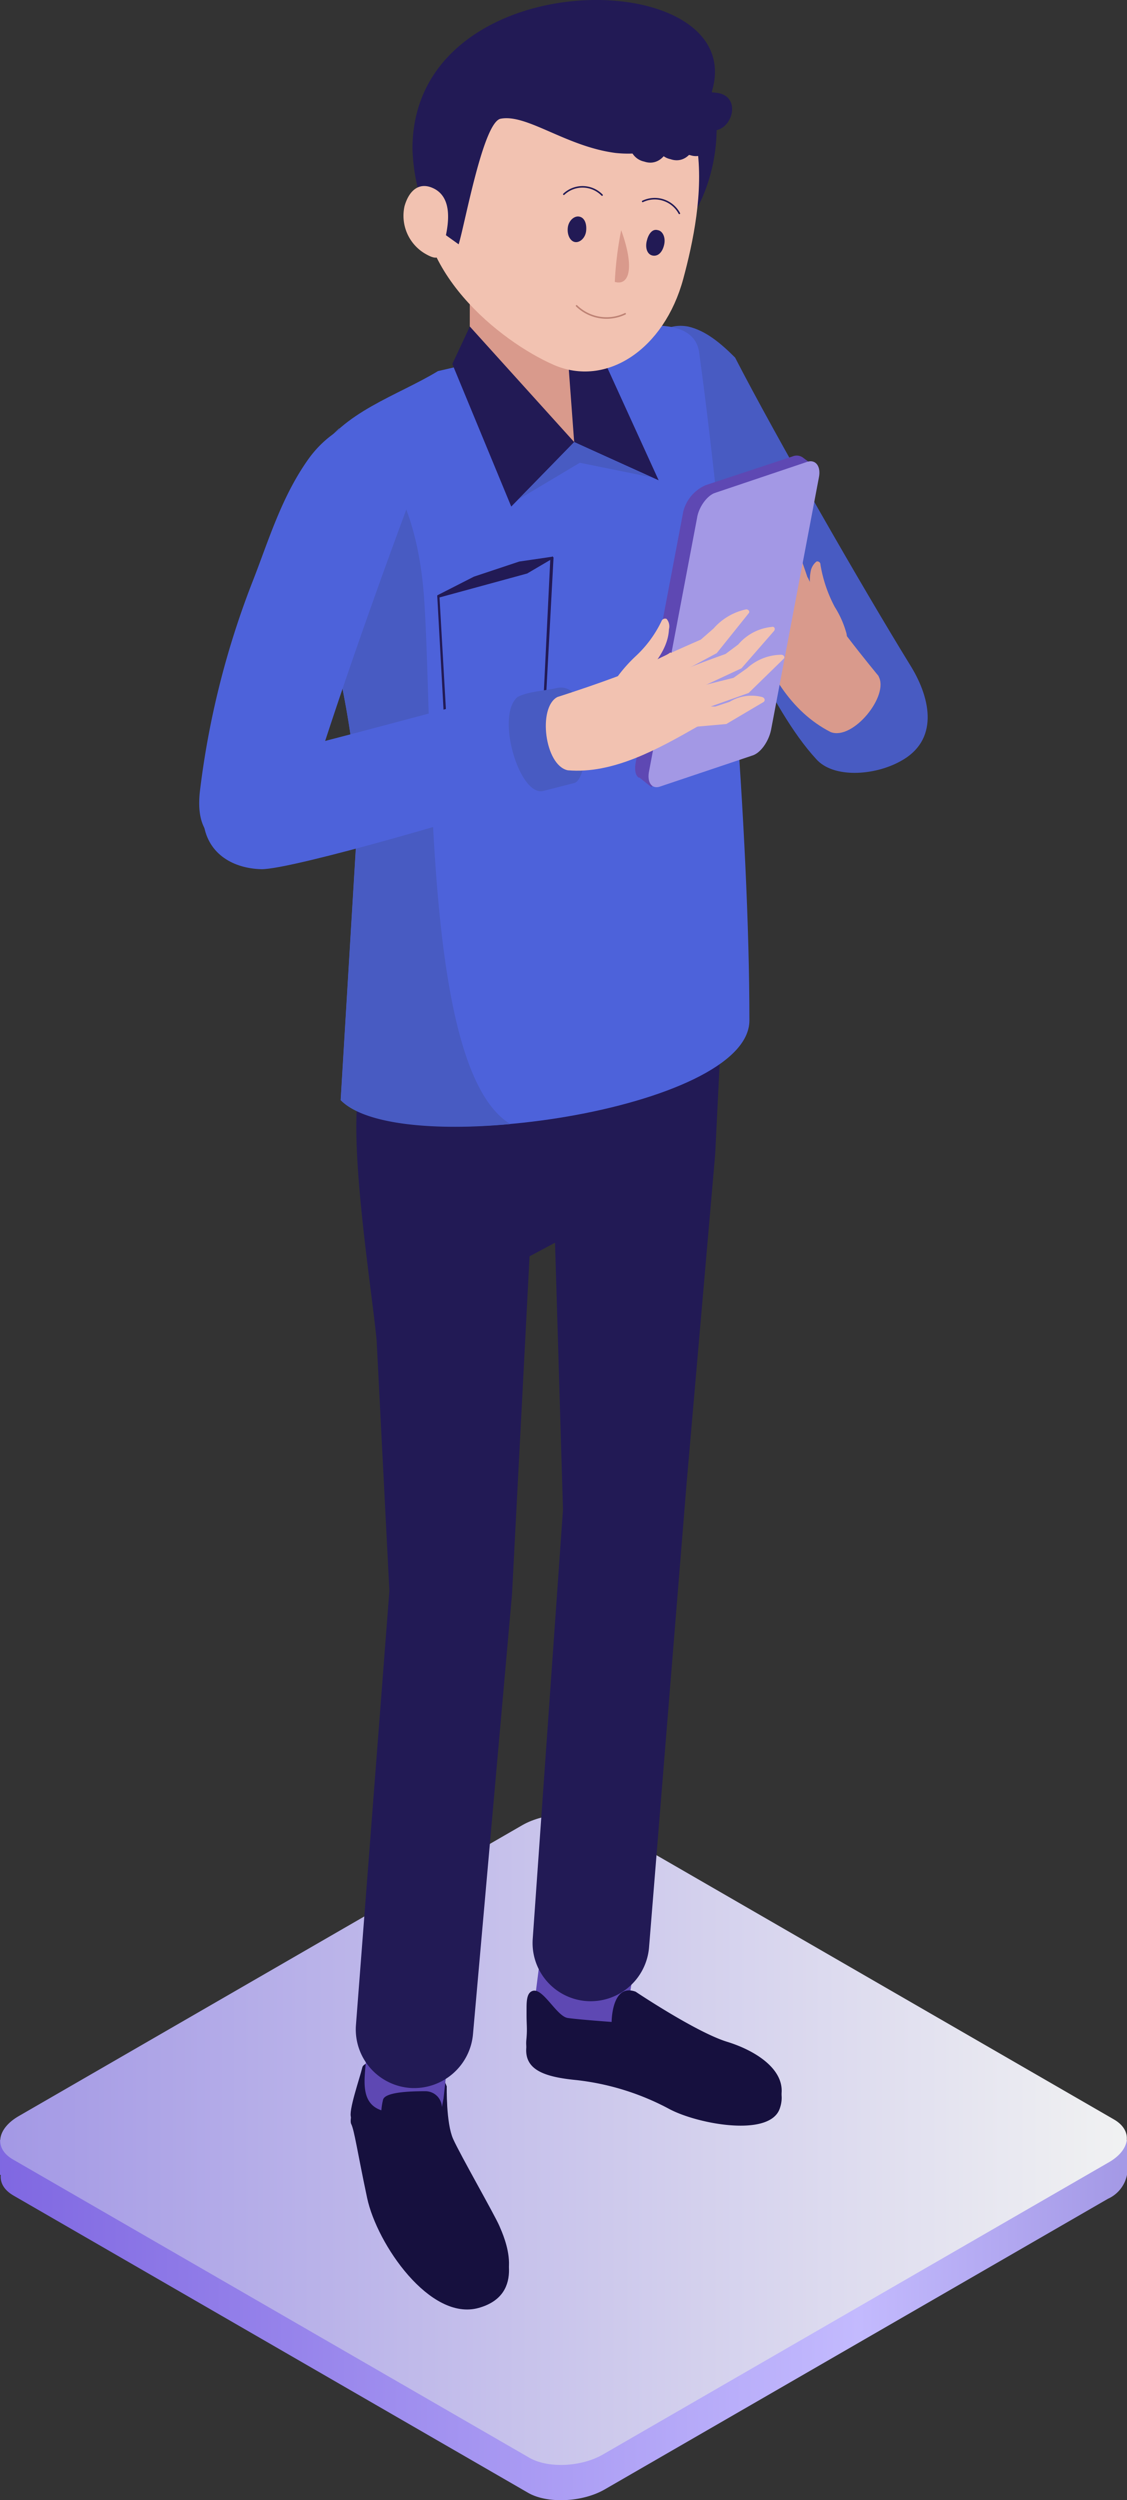 <svg xmlns="http://www.w3.org/2000/svg" xmlns:xlink="http://www.w3.org/1999/xlink" width="188.39" height="417.882" viewBox="0 0 188.39 417.882">
  <rect x="0" y="0" width="188.39" height="417.882" fill="#333333" stroke="none"/>
  <defs>
    <linearGradient id="linear-gradient" y1="0.5" x2="1" y2="0.5" gradientUnits="objectBoundingBox">
      <stop offset="0" stop-color="#7f67e1"/>
      <stop offset="0.76" stop-color="#c3bafe"/>
      <stop offset="1" stop-color="#a398e5"/>
    </linearGradient>
    <linearGradient id="linear-gradient-2" y1="0.5" x2="1" y2="0.5" gradientUnits="objectBoundingBox">
      <stop offset="0" stop-color="#a398e5"/>
      <stop offset="0.28" stop-color="#b9b2e9"/>
      <stop offset="1" stop-color="#f1f2f2"/>
    </linearGradient>
  </defs>
  <g id="case_illust1" transform="translate(-2897.92 -1365.024)">
    <path id="Path_1593" data-name="Path 1593" d="M594.43,460.2l81.76,47.14h6.52v5.86h0a5.58,5.58,0,0,1-3.19,4l-84.16,48.6c-3.73,2.13-9.59,2.39-12.78.53l-86-49.67c-1.59-.93-2.26-2.13-2.13-3.46h-.13v-5.86h6.53l80.82-46.61c3.73-2.26,9.59-2.53,12.79-.53Z" transform="translate(2403.6 1215.33)" fill-rule="evenodd" fill="url(#linear-gradient)"/>
    <path id="Path_1594" data-name="Path 1594" d="M594.43,454.21l86,49.67c3.33,1.86,2.93,5.19-.93,7.32l-84.16,48.6c-3.73,2.27-9.59,2.54-12.78.54l-86-49.67c-3.32-1.87-2.79-5.19.94-7.32l84.15-48.61c3.73-2.13,9.59-2.4,12.79-.53Z" transform="translate(2403.6 1215.33)" fill-rule="evenodd" fill="url(#linear-gradient-2)"/>
    <path id="Path_1595" data-name="Path 1595" d="M600.55,483.77s10.12,6.79,15.32,8.39,10.52,5.19,8.78,10-13.84,2.53-18.51,0a42.841,42.841,0,0,0-15.44-4.8c-5.46-.53-8.79-1.73-8.39-5.59s-.67-7.59,1.06-8.12,4,4.13,5.86,4.52,7.33.67,7.33.67,0-6.52,4-5.06Z" transform="translate(2403.6 1215.33)" fill="#16103e" fill-rule="evenodd"/>
    <path id="Path_1596" data-name="Path 1596" d="M600.55,477l-1.46,9.32s.13,4.39-4.13,4-11.72-2.67-11.05-7.86,1.46-11.59,1.46-11.59Z" transform="translate(2403.6 1215.33)" fill="#5e48b3" fill-rule="evenodd"/>
    <path id="Path_1597" data-name="Path 1597" d="M600.55,482.57s10.12,6.79,15.32,8.39,10.52,5.19,8.78,10-13.84,2.53-18.51,0a42.839,42.839,0,0,0-15.44-4.8c-5.46-.53-8.79-1.73-8.39-5.59s-.67-7.59,1.06-8.12,4,4.26,5.86,4.53,7.33.66,7.33.66,0-6.52,4-5.06Z" transform="translate(2403.6 1215.33)" fill="#16103e" fill-rule="evenodd"/>
    <path id="Path_1598" data-name="Path 1598" d="M569,499.62s-.13,6,1.07,8.65,6.92,12.65,7.72,14.52,4.66,10.38-3.46,12.65-17-10.66-18.64-18.38-2.13-11.32-2.67-12.38,1.87-8.39,1.87-8.39,11.85-3.07,14.11,3.33Z" transform="translate(2403.6 1215.33)" fill="#16103e" fill-rule="evenodd"/>
    <path id="Path_1599" data-name="Path 1599" d="M569,498.42s-.13,6.12,1.07,8.79,6.92,12.65,7.72,14.51,4.66,10.25-3.46,12.65-17-10.65-18.64-18.37-2.13-11.46-2.67-12.39,1.47-6.66,1.87-8.39,11.85-3.19,14.11,3.2Z" transform="translate(2403.6 1215.33)" fill="#16103e" fill-rule="evenodd"/>
    <path id="Path_1600" data-name="Path 1600" d="M568.46,500.42l-.27,1.46a2.76,2.76,0,0,0-2.79-2.66c-2.53,0-6.79.13-7.06,1.46a11,11,0,0,0-.27,1.73c-3.19-1.06-2.93-4.39-2.66-7.32l.8-8.66,13.58,2Z" transform="translate(2403.6 1215.33)" fill="#5e48b3" fill-rule="evenodd"/>
    <path id="Path_1601" data-name="Path 1601" d="M575.92,309.06h0c-5.46-.26-21,13.32-20.78,18.65l.14,4.12-1.07.67c-1.46,10,2.4,33.69,3.07,41.28l2.13,41.81-5.6,72.71A9.81,9.81,0,0,0,563,498.68h0a9.88,9.88,0,0,0,10.39-9.05l6.52-73.5,2.93-56.46,4.26-2.27,1.33,44.6-5.06,71.77a9.73,9.73,0,0,0,9.06,10.39h0a9.8,9.8,0,0,0,10.39-9.05l6.25-77.24,4.8-55.26,2.26-45.81-3.46,2a9.47,9.47,0,0,0-7.32-4.13h0c-5.33-.4-20,7.73-19.84,13.05l.26,6.53-1.46.93a10,10,0,0,0-8.39-6.13Z" transform="translate(2403.6 1215.33)" fill="#221a55" fill-rule="evenodd"/>
    <path id="Path_1602" data-name="Path 1602" d="M609.34,204.27c2.93.66,5.46,2.79,7.86,5.19,6.79,13.18,21.3,38.48,29.43,51.67,3.32,5.46,4.66,12.38-1.87,15.84-4.39,2.4-11.18,2.8-14-.4-7.86-8.52-14.65-26-20.37-37.28-3.33-6.39-7.33-12.92-9.06-20.51s1.47-15.71,8-14.51Z" transform="translate(2403.6 1215.33)" fill="#485bc2"/>
    <path id="Path_1603" data-name="Path 1603" d="M567.53,211.72c-6.79,4.13-16,6.8-20.24,14.12-5.86,10.12,6.79,35.42,6.79,61.25l-2.8,46.48c10.12,10.12,68.31,1.59,68.31-13.32,0-31-3.86-78.43-8.39-111.59-.79-6.12-10.12-4.79-16.24-3.33Z" transform="translate(2403.6 1215.33)" fill="#4d62da" fill-rule="evenodd"/>
    <path id="Path_1604" data-name="Path 1604" d="M551,221.31a20.217,20.217,0,0,0-3.73,4.53c-5.86,10.12,6.79,35.42,6.79,61.25l-2.8,46.48c4,4.12,15.72,5.19,28.37,4-14.65-8.92-12.79-62.72-14.39-87.49S551,221.31,551,221.31Z" transform="translate(2403.6 1215.33)" fill="#485bc2" fill-rule="evenodd"/>
    <path id="Path_1605" data-name="Path 1605" d="M572.85,209.46c2.27,7.46,10.39,16.65,17.45,14.12,4.93-1.74.53-12.26.53-20.91V185.49a9,9,0,0,0-9.05-8.92h0a8.92,8.92,0,0,0-8.93,8.92Z" transform="translate(2403.6 1215.33)" fill="#d99a8c" fill-rule="evenodd"/>
    <path id="Path_1606" data-name="Path 1606" d="M2992.44,1419.2l3.86.4,11.72,25.7-14.12-6.39Z" fill="#221a55" fill-rule="evenodd"/>
    <path id="Path_1607" data-name="Path 1607" d="M2976.46,1419.6l-2.93,6.26,9.85,23.83,10.52-10.78Z" fill="#221a55" fill-rule="evenodd"/>
    <path id="Path_1608" data-name="Path 1608" d="M2993.9,1438.91l-9.32,9.58,10.26-6.12,11.85,2.4Z" fill="#485bc2" fill-rule="evenodd"/>
    <path id="Path_1609" data-name="Path 1609" d="M567.53,249.14l6-3.06,7.59-2.53,5.46-.8c.13-.13.13,0,.27.13h0l-1.2,22.37s0,.14-.13.14l-8.26,6h-.13l-8.39-.27c-.14,0-.14-.13-.14-.26h0l-1.19-21.57a.13.13,0,0,1,.13-.14Zm18.77-5.86-3.86,2.27-14.65,4,1.2,21,8.13.27,8.12-5.73Zm-.79,22.11h-.14" transform="translate(2403.6 1215.33)" fill="#221a55"/>
    <path id="Path_1610" data-name="Path 1610" d="M604.68,155.93c-14-3.59-16.78,4.13-18.51,14.65a19.23,19.23,0,0,0,10.25,20.64C612.8,198.54,622.26,160.46,604.68,155.93Z" transform="translate(2403.6 1215.33)" fill="#221a55" fill-rule="evenodd"/>
    <path id="Path_1611" data-name="Path 1611" d="M594.69,156.46c-21.17-5.59-27,7.59-29.56,22.91s12.92,27.43,21.71,31.29,18.51-2.53,21.7-14.38,7.46-34.36-13.85-39.82Z" transform="translate(2403.6 1215.33)" fill="#f2c2b1" fill-rule="evenodd"/>
    <path id="Path_1612" data-name="Path 1612" d="M610.14,171s-4.13,5.19-12.92,4.26c-8.25-1.07-14.78-6.53-19.17-5.73-2.93.4-6,17.58-7.06,21l-4.66-3.33a31.43,31.43,0,0,1-3.06-12.65C563.27,140,630,144,610.14,171Z" transform="translate(2403.6 1215.33)" fill="#221a55" fill-rule="evenodd"/>
    <path id="Path_1613" data-name="Path 1613" d="M567.13,181.36c-2.53-1.46-4.4,0-5.19,2.8a7.36,7.36,0,0,0,3.32,7.86c2.67,1.59,2.8.53,3.47-2.4s1.06-6.66-1.6-8.26Z" transform="translate(2403.6 1215.33)" fill="#f2c2b1" fill-rule="evenodd"/>
    <path id="Path_1614" data-name="Path 1614" d="M591.1,185.89c.93.13,1.33,1.2,1.2,2.4s-1.07,2-1.87,1.86-1.33-1.2-1.2-2.39S590.3,185.76,591.1,185.89Z" transform="translate(2403.6 1215.33)" fill="#221a55" fill-rule="evenodd"/>
    <path id="Path_1615" data-name="Path 1615" d="M604.28,188.16c.8.13,1.33,1.19,1.07,2.39s-.94,2-1.87,1.87-1.33-1.2-1.06-2.4S603.35,187.89,604.28,188.16Z" transform="translate(2403.6 1215.33)" fill="#221a55" fill-rule="evenodd"/>
    <path id="Path_1616" data-name="Path 1616" d="M607.88,185.36a4.67,4.67,0,0,0-6.13-2" transform="translate(2403.6 1215.33)" fill="none" stroke="#221a55" stroke-linecap="round" stroke-miterlimit="10" stroke-width="0.26"/>
    <path id="Path_1617" data-name="Path 1617" d="M588.57,182.16a4.56,4.56,0,0,1,6.39.14" transform="translate(2403.6 1215.33)" fill="none" stroke="#221a55" stroke-linecap="round" stroke-miterlimit="10" stroke-width="0.26"/>
    <path id="Path_1618" data-name="Path 1618" d="M598.82,202.14a7.19,7.19,0,0,1-8.12-1.33" transform="translate(2403.6 1215.33)" fill="none" stroke="#be8375" stroke-linecap="round" stroke-miterlimit="10" stroke-width="0.26"/>
    <path id="Path_1619" data-name="Path 1619" d="M597.09,196.81c2.26.67,3.46-2,1.07-8.65a58.065,58.065,0,0,0-1.07,8.65Z" transform="translate(2403.6 1215.33)" fill="#d99a8c" fill-rule="evenodd"/>
    <path id="Path_1620" data-name="Path 1620" d="M614.4,165.25c-3.2-.53-3.86.8-4.26,2.53s1.06,3.06,2.4,3.6C616.4,172.58,618.66,166.05,614.4,165.25Z" transform="translate(2403.6 1215.33)" fill="#221a55" fill-rule="evenodd"/>
    <path id="Path_1629" data-name="Path 1629" d="M611.6,169.65c-3.32-.67-4,.66-4.39,2.39a3.17,3.17,0,0,0,2.53,3.6c3.73,1.2,6-5.33,1.86-6Z" transform="translate(2403.6 1215.33)" fill="#221a55" fill-rule="evenodd"/>
    <path id="Path_1630" data-name="Path 1630" d="M608.41,170.31c-3.33-.66-4,.67-4.4,2.53a3.042,3.042,0,0,0,2.4,3.46c3.86,1.34,6.13-5.19,2-6Z" transform="translate(2403.6 1215.33)" fill="#221a55" fill-rule="evenodd"/>
    <path id="Path_1631" data-name="Path 1631" d="M604,170.71c-3.32-.66-4,.67-4.39,2.53a3.05,3.05,0,0,0,2.4,3.46c3.86,1.33,6.12-5.19,2-6Z" transform="translate(2403.6 1215.33)" fill="#221a55" fill-rule="evenodd"/>
    <path id="Path_1632" data-name="Path 1632" d="M634.77,277.11l-3.59-3.73c-2-2.27,6.39-16.65,10.92-11.85,1.2,1.19,3.73,3.06,4.66,4.66,1.6,4.52-9.19,14-12,10.92Z" transform="translate(2403.6 1215.33)" fill="#485bc2" fill-rule="evenodd"/>
    <path id="Path_1633" data-name="Path 1633" d="M641.17,262.72c1.86,3.2-4.27,10.79-8,9.33-6.79-3.47-10.52-10.26-13-17.18.13-3.86,6.26-6.93,9.18-8.66,2,4.66,11.86,16.51,11.86,16.51Z" transform="translate(2403.6 1215.33)" fill="#d99a8c"/>
    <path id="Path_1634" data-name="Path 1634" d="M629.31,246.21l-2.79-8.12-5.59-6.26c-.4-.4-.8-.13-.8.27a8.94,8.94,0,0,0,2.39,5.86l1.47,2.39s1.46,6.53,2,7.73c1.46,3.59,4.92,2.13,3.32-1.87Z" transform="translate(2403.6 1215.33)" fill="#d99a8c"/>
    <path id="Path_1635" data-name="Path 1635" d="M626.52,246.88l-3.6-7.72-6.26-5.46c-.26-.27-.66,0-.66.4a9.09,9.09,0,0,0,2.93,5.59l1.73,2.13s2.26,6.39,2.8,7.46C625.32,252.74,628.65,250.74,626.52,246.88Z" transform="translate(2403.6 1215.33)" fill="#be8375"/>
    <path id="Path_1636" data-name="Path 1636" d="M625.19,251l-4.53-7.19-6.79-4.4a.41.41,0,0,0-.53.53A8.33,8.33,0,0,0,616.8,245l2,1.87s2.92,6,3.72,7.06c2.27,3.06,5.06.53,2.67-2.93Z" transform="translate(2403.6 1215.33)" fill="#be8375"/>
    <path id="Path_1637" data-name="Path 1637" d="M624.12,254.2l-4.93-5.72-6.65-2.8a.41.41,0,0,0-.54.53,8,8,0,0,0,3.87,4.13l2,1.33s3.47,5.06,4.26,5.86c2.4,2.4,4.66-.4,2-3.33Z" transform="translate(2403.6 1215.33)" fill="#be8375"/>
    <path id="Path_1638" data-name="Path 1638" d="M632,254.47c-1.47-3.2-2.8-6.39-2.13-9.46a2.78,2.78,0,0,1,.93-1.46.52.52,0,0,1,.67.53,23,23,0,0,0,2.39,7.06,16.31,16.31,0,0,1,1.87,4.13c.93,2.79-2.93,1.06-3.73-.8Z" transform="translate(2403.6 1215.33)" fill="#d99a8c"/>
    <path id="Path_1639" data-name="Path 1639" d="M617.46,275l-12.25,4.12-2,2.13-2-1.59h-.14c-.53-.4-.66-1.2-.53-2.27l8-42.21a6.56,6.56,0,0,1,3.73-4.39l14.51-4.8a1.79,1.79,0,0,1,1.87.27h0l2.13,1.6-2,2.13-7.59,40.61a6.57,6.57,0,0,1-3.73,4.4Z" transform="translate(2403.6 1215.33)" fill="#5e48b3" fill-rule="evenodd"/>
    <path id="Path_1640" data-name="Path 1640" d="M620,276l-15.44,5.19c-1.33.4-2.13-.79-1.73-2.66l8-42.21c.26-1.87,1.73-3.86,3.06-4.26l15.44-5.2c1.34-.39,2.27.8,1.87,2.67l-8,42.21c-.4,1.86-1.73,3.86-3.2,4.26Z" transform="translate(2403.6 1215.33)" fill="#a398e5" fill-rule="evenodd"/>
    <path id="Path_1641" data-name="Path 1641" d="M561.94,222.91c1.46,2.53,1.59,5.86,1.33,9.19-5.2,13.85-12.92,35.55-17.45,50.47-1.86,6.12-6,11.58-12.78,9.18-4.93-1.86-5.73-5.32-5.33-9.58A143.46,143.46,0,0,1,536.5,247c2.67-6.79,4.8-14.11,9.32-20.5s12.65-9.33,16.12-3.6Z" transform="translate(2403.6 1215.33)" fill="#4d62da"/>
    <path id="Path_1642" data-name="Path 1642" d="M587.5,279.24c-10,3.59-38.88,13.71-48.73,13.45-4.4-.14-8.93-.67-9.72-5.73-.94-6.13,3.59-8.66,10-9.72,7.73-1.2,43.68-10.65,47.41-10.92,8.52-.8,6.26,11.05,1.06,12.92Z" transform="translate(2403.6 1215.33)" fill="#fbc0ae"/>
    <path id="Path_1643" data-name="Path 1643" d="M581,265.12c-3.86.67-36.75,9.86-40.62,10.39-7.19,1.2-13.18,4-12,12,.8,5.06,5.06,7.33,9.59,7.46,5.06.13,39-9.85,44.07-11.85,2.67-.8,3.73-2.66,3.47-3.06-2.14-2.53-4-8.66-1.87-13.32.27-.53-1.06-2.26-2.66-1.6Z" transform="translate(2403.6 1215.33)" fill="#4d62da"/>
    <path id="Path_1644" data-name="Path 1644" d="M585.11,281.9l5.19-1.33c2.8-.67,3.46-17.45-3.06-15.85-1.6.4-4.66.53-6.4,1.47C577.12,269.25,581.11,282.83,585.11,281.9Z" transform="translate(2403.6 1215.33)" fill="#485bc2" fill-rule="evenodd"/>
    <path id="Path_1645" data-name="Path 1645" d="M587.5,266.19c-3.33,1.73-2.13,11.45,1.73,12.25,7.59.66,15.18-3.6,21.71-7.33.93-1.86-3.2-9.85-4.53-12.38C602.68,261.39,587.5,266.19,587.5,266.19Z" transform="translate(2403.6 1215.33)" fill="#f2c2b1"/>
    <path id="Path_1646" data-name="Path 1646" d="M606.68,262.86l7.45-4,5.33-6.65c.27-.27,0-.67-.4-.67a10,10,0,0,0-5.46,3.2l-2.13,1.86s-6.12,2.66-7.32,3.33c-3.33,2-1.33,5.19,2.53,2.93Z" transform="translate(2403.6 1215.33)" fill="#f2c2b1"/>
    <path id="Path_1647" data-name="Path 1647" d="M610.54,265l7.72-3.6,5.46-6.26c.27-.39,0-.79-.4-.66a8.4,8.4,0,0,0-5.59,2.93L615.6,259s-6.39,2.26-7.46,2.93c-3.46,1.86-1.46,5.06,2.4,3.06Z" transform="translate(2403.6 1215.33)" fill="#f2c2b1"/>
    <path id="Path_1648" data-name="Path 1648" d="M611.6,268.32l7.86-2.8,5.86-5.72c.27-.27,0-.67-.4-.67a8.6,8.6,0,0,0-5.73,2.26l-2.26,1.6s-6.52,1.6-7.72,2C605.75,266.45,607.61,269.92,611.6,268.32Z" transform="translate(2403.6 1215.33)" fill="#f2c2b1"/>
    <path id="Path_1649" data-name="Path 1649" d="M608.14,271.38l7.59-.67L622,267c.27-.27.13-.67-.27-.8a7.06,7.06,0,0,0-5.45.8l-2.4.79s-6-.13-7.19,0c-3.33.54-2.4,4.13,1.46,3.6Z" transform="translate(2403.6 1215.33)" fill="#f2c2b1"/>
    <path id="Path_1650" data-name="Path 1650" d="M601.48,263.26c2.27-2.53,4.53-5.2,4.66-8.39a1.92,1.92,0,0,0-.39-1.73.64.64,0,0,0-.8.26,19.429,19.429,0,0,1-4.4,6,24.785,24.785,0,0,0-3.06,3.46c-1.6,2.39,2.53,2,4,.4Z" transform="translate(2403.6 1215.33)" fill="#f2c2b1"/>
  </g>
</svg>

